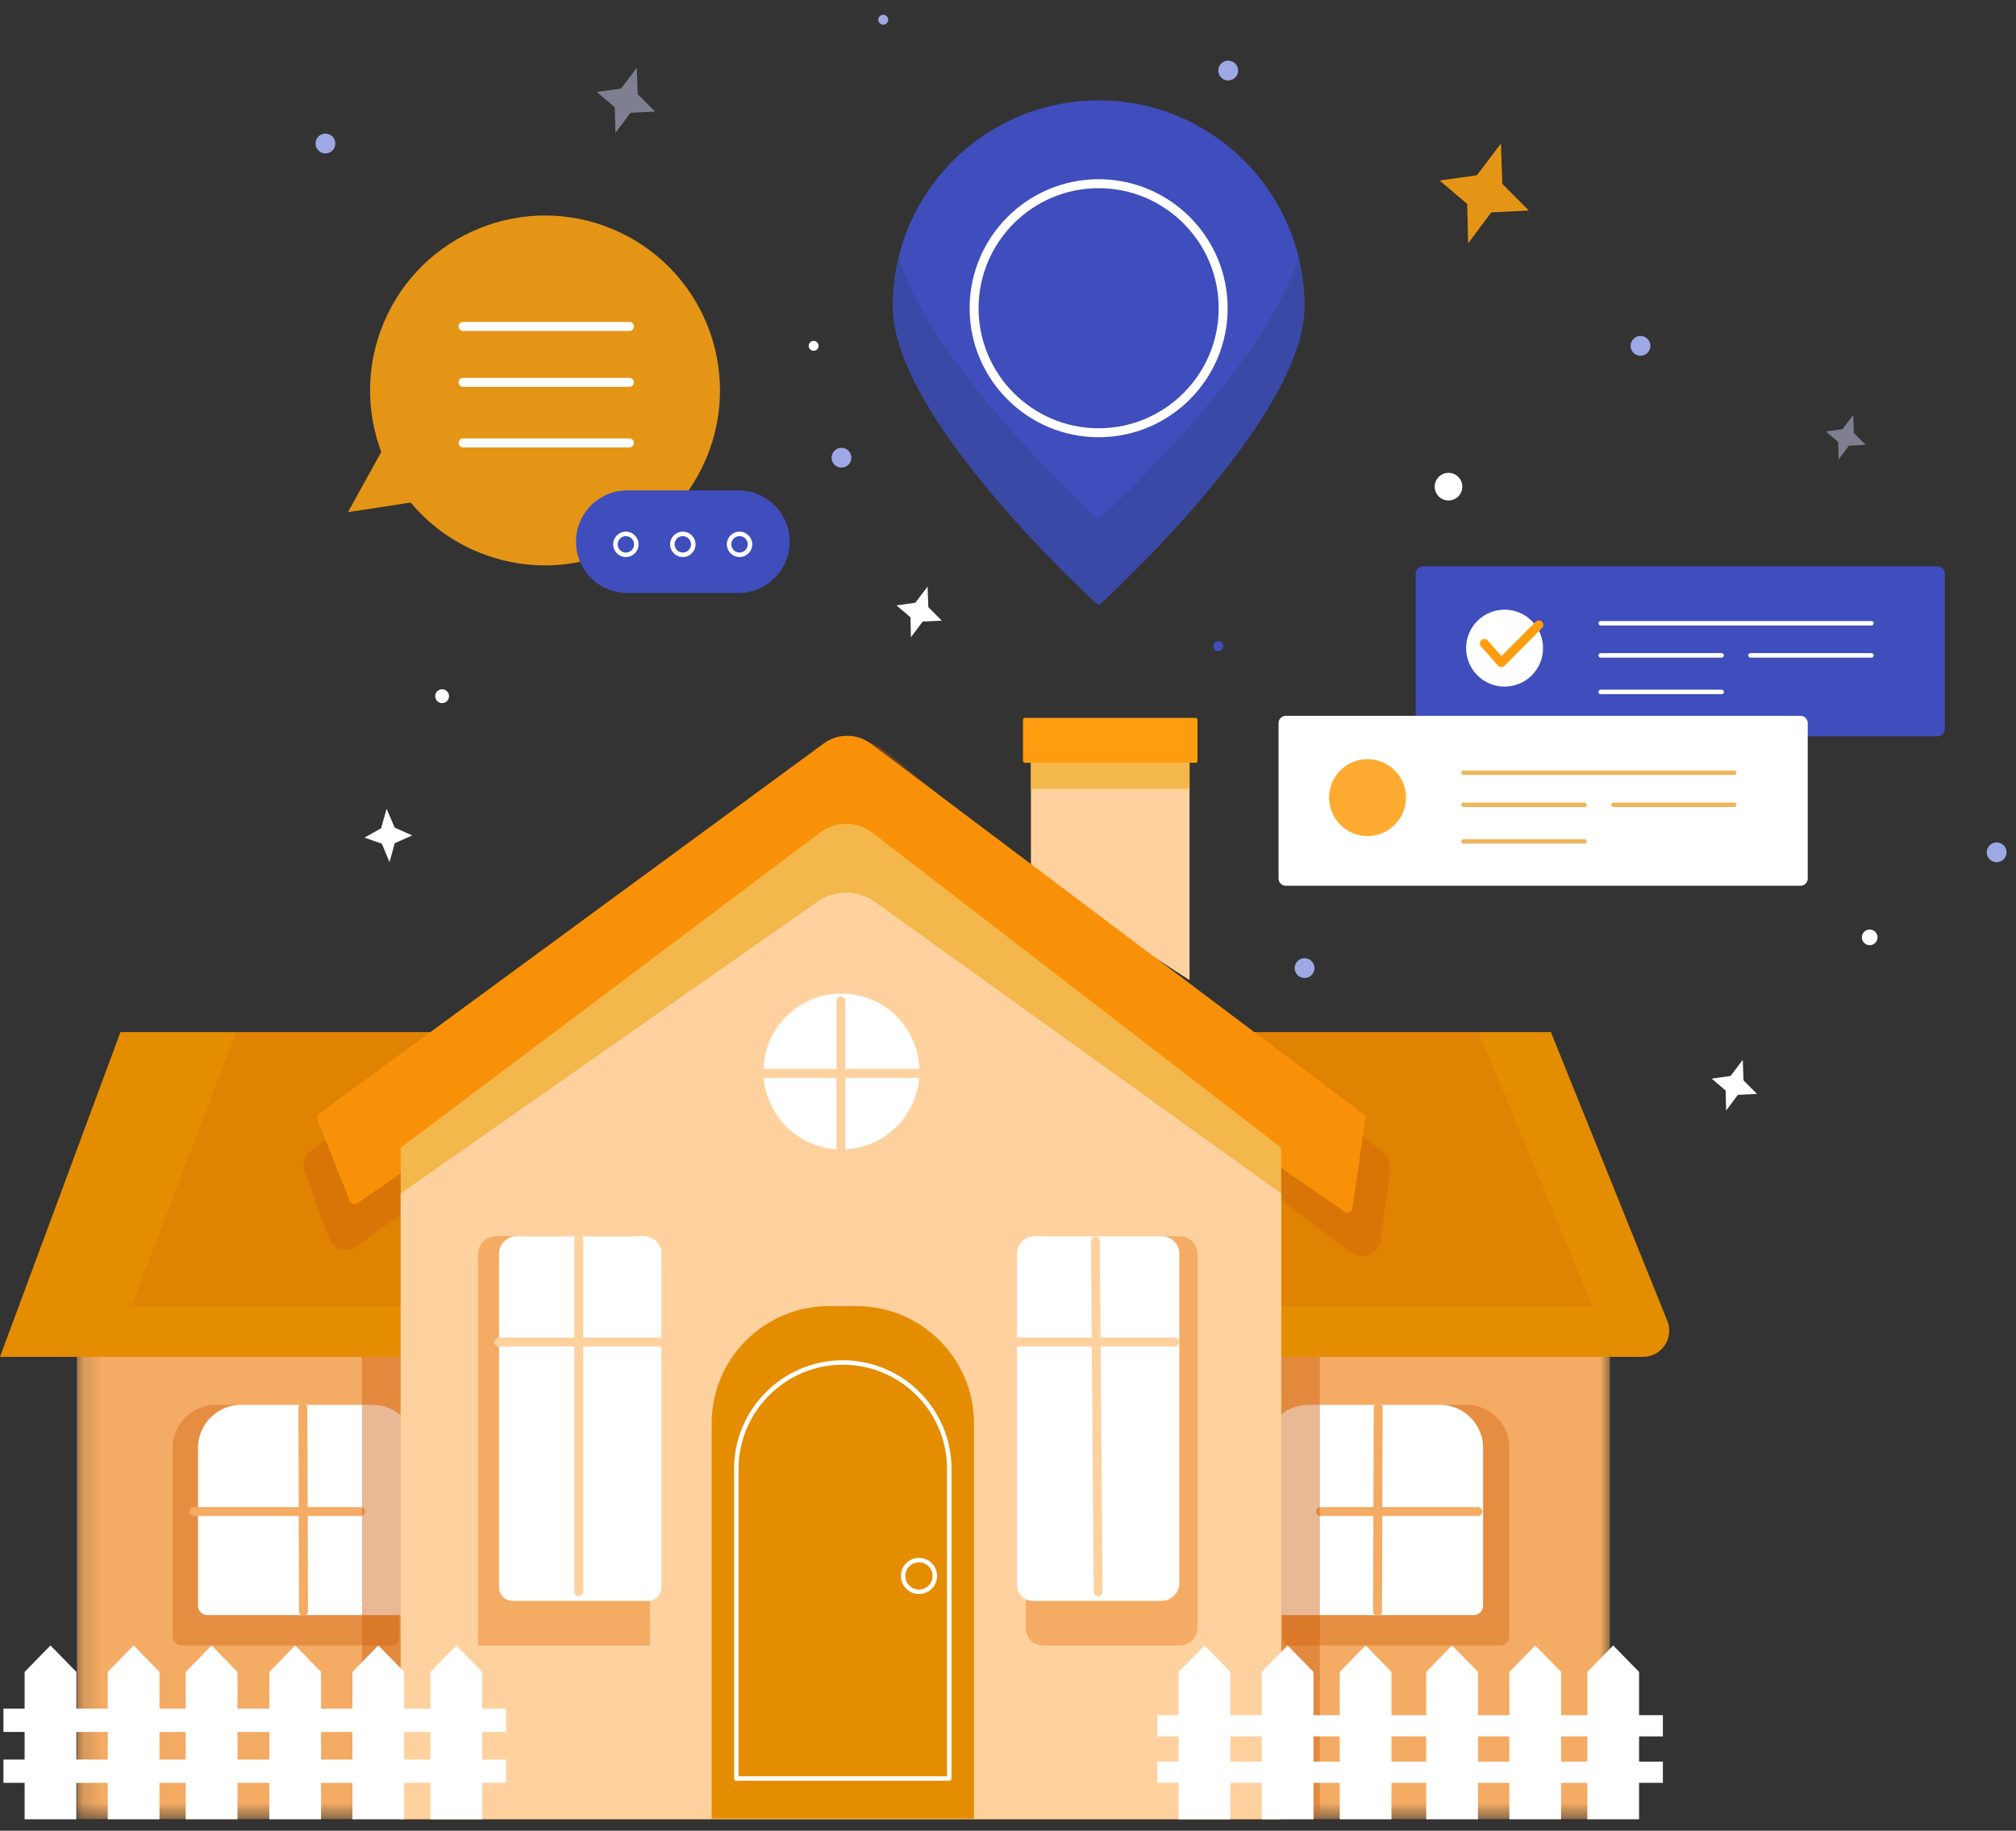 <svg xmlns="http://www.w3.org/2000/svg" width="109" height="99" viewBox="0 0 109 99" fill="none"><rect x="0" y="0" width="109" height="99" fill="#333333" stroke="none"/><mask id="mask0_1220_2108" style="mask-type:luminance" maskUnits="userSpaceOnUse" x="4" y="67" width="84" height="32"><path d="M87.039 67.394H4.159V98.37H87.039V67.394Z" fill="white"></path></mask><g mask="url(#mask0_1220_2108)"><path d="M87.039 67.394H4.159V98.37H87.039V67.394Z" fill="#F4AB63"></path></g><mask id="mask1_1220_2108" style="mask-type:luminance" maskUnits="userSpaceOnUse" x="4" y="67" width="84" height="32"><path d="M87.039 67.394H4.159V98.37H87.039V67.394Z" fill="white"></path></mask><g mask="url(#mask1_1220_2108)"><g opacity="0.38"><path d="M9.841 88.981H21.197C21.41 88.981 21.583 88.808 21.583 88.594V78.301C21.583 77.013 20.538 75.968 19.249 75.968H11.667C10.378 75.968 9.333 77.013 9.333 78.301V88.472C9.333 88.753 9.561 88.981 9.841 88.981Z" fill="#CE5F0C"></path></g></g><mask id="mask2_1220_2108" style="mask-type:luminance" maskUnits="userSpaceOnUse" x="4" y="67" width="84" height="32"><path d="M87.039 67.394H4.159V98.37H87.039V67.394Z" fill="white"></path></mask><g mask="url(#mask2_1220_2108)"><g opacity="0.38"><path d="M81.101 88.981H69.746C69.532 88.981 69.359 88.808 69.359 88.594V78.301C69.359 77.013 70.404 75.968 71.693 75.968H79.276C80.564 75.968 81.609 77.013 81.609 78.301V88.472C81.609 88.753 81.382 88.981 81.101 88.981Z" fill="#CE5F0C"></path></g></g><mask id="mask3_1220_2108" style="mask-type:luminance" maskUnits="userSpaceOnUse" x="4" y="67" width="84" height="32"><path d="M87.039 67.394H4.159V98.37H87.039V67.394Z" fill="white"></path></mask><g mask="url(#mask3_1220_2108)"><path d="M11.213 87.34H22.095C22.308 87.34 22.481 87.167 22.481 86.953V78.302C22.481 77.013 21.437 75.969 20.148 75.969H13.039C11.75 75.969 10.705 77.013 10.705 78.302V86.832C10.705 87.112 10.933 87.34 11.213 87.34Z" fill="white"></path><path d="M16.41 87.373C16.277 87.373 16.169 87.266 16.168 87.132L16.134 76.124C16.133 75.99 16.241 75.881 16.375 75.881H16.376C16.509 75.881 16.617 75.989 16.618 76.122L16.652 87.13C16.653 87.264 16.545 87.373 16.411 87.373H16.41Z" fill="#F4AB63"></path><path d="M19.494 81.98H10.499C10.365 81.98 10.257 81.872 10.257 81.738C10.257 81.604 10.365 81.496 10.499 81.496H19.494C19.628 81.496 19.736 81.604 19.736 81.738C19.736 81.872 19.628 81.98 19.494 81.98Z" fill="#F4AB63"></path></g><mask id="mask4_1220_2108" style="mask-type:luminance" maskUnits="userSpaceOnUse" x="4" y="67" width="84" height="32"><path d="M87.039 67.394H4.159V98.37H87.039V67.394Z" fill="white"></path></mask><g mask="url(#mask4_1220_2108)"><path d="M79.678 87.34H68.796C68.583 87.34 68.41 87.167 68.41 86.953V78.302C68.41 77.013 69.455 75.969 70.744 75.969H77.853C79.142 75.969 80.187 77.013 80.187 78.302V86.832C80.186 87.112 79.959 87.34 79.678 87.34Z" fill="white"></path><path d="M74.479 87.373H74.479C74.345 87.373 74.237 87.264 74.237 87.13L74.272 76.122C74.272 75.989 74.381 75.881 74.514 75.881H74.515C74.648 75.881 74.756 75.99 74.756 76.124L74.721 87.132C74.721 87.265 74.613 87.373 74.479 87.373Z" fill="#F4AB63"></path><path d="M79.902 81.98H71.395C71.261 81.98 71.153 81.872 71.153 81.738C71.153 81.604 71.261 81.496 71.395 81.496H79.902C80.036 81.496 80.144 81.604 80.144 81.738C80.144 81.872 80.036 81.98 79.902 81.98Z" fill="#F4AB63"></path></g><mask id="mask5_1220_2108" style="mask-type:luminance" maskUnits="userSpaceOnUse" x="4" y="67" width="84" height="32"><path d="M87.039 67.394H4.159V98.37H87.039V67.394Z" fill="white"></path></mask><g mask="url(#mask5_1220_2108)"><path opacity="0.44" d="M71.361 67.394H19.571V98.37H71.361V67.394Z" fill="#CE5F0C"></path></g><path d="M83.853 55.813H6.513L0 73.377H88.831C89.836 73.377 90.522 72.36 90.147 71.428L83.853 55.813Z" fill="#E58D00"></path><g opacity="0.22"><path d="M79.95 55.813H12.762L7.104 70.633H86.1L79.95 55.813Z" fill="#CE5F0C"></path></g><path opacity="0.4" d="M44.314 40.611L16.789 62.251C16.45 62.517 16.321 62.972 16.471 63.377L17.785 66.933C18.015 67.555 18.776 67.782 19.308 67.389L45.444 48.097C45.796 47.837 46.277 47.837 46.628 48.098L73.064 67.738C73.671 68.189 74.54 67.823 74.642 67.073L75.16 63.254C75.207 62.909 75.07 62.564 74.799 62.346L47.861 40.632C46.828 39.8 45.357 39.791 44.314 40.611Z" fill="#CE5F0C"></path><path d="M64.315 53.002L55.739 47.436V39.176H64.315V53.002Z" fill="#FFD19E"></path><path d="M64.315 41.249H55.739V42.664H64.315V41.249Z" fill="#F4B74C"></path><path d="M64.641 41.249H55.415C55.357 41.249 55.31 41.202 55.31 41.144V38.927C55.31 38.87 55.356 38.822 55.415 38.822H64.641C64.699 38.822 64.746 38.869 64.746 38.927V41.144C64.746 41.202 64.699 41.249 64.641 41.249Z" fill="#FF9D0E"></path><path d="M44.537 40.205L17.267 60.219C17.163 60.296 17.124 60.433 17.171 60.553L18.905 64.934C18.973 65.104 19.18 65.167 19.331 65.064L45.602 46.96C45.7 46.893 45.828 46.893 45.926 46.96L72.678 65.514C72.851 65.635 73.091 65.531 73.121 65.322L73.819 60.516C73.834 60.413 73.792 60.311 73.709 60.248L47.094 40.221C46.338 39.652 45.299 39.646 44.537 40.205Z" fill="#F99108"></path><path d="M44.349 45.019L21.663 62.066V94.311V98.374H69.272V94.311V62.066L47.168 45.035C46.339 44.397 45.185 44.39 44.349 45.019Z" fill="#F4B74C"></path><path d="M44.212 48.752L21.663 64.542V94.589V98.374H69.272V94.589V64.542L47.304 48.77C46.382 48.108 45.142 48.101 44.212 48.752Z" fill="#FFD19E"></path><path d="M35.134 88.984H25.854V67.871C25.854 67.31 26.308 66.856 26.869 66.856H34.118C34.679 66.856 35.134 67.31 35.134 67.871V88.984Z" fill="#F4AB63"></path><path d="M34.253 88.984H26.634C26.203 88.984 25.854 88.634 25.854 88.204V67.808C25.854 67.282 26.28 66.856 26.806 66.856H34.181C34.707 66.856 35.134 67.282 35.134 67.808V88.103C35.134 88.589 34.739 88.984 34.253 88.984Z" fill="#F4AB63"></path><path d="M63.779 88.984H56.385C55.878 88.984 55.468 88.573 55.468 88.067V67.808C55.468 67.282 55.894 66.856 56.42 66.856H63.796C64.322 66.856 64.748 67.282 64.748 67.808V88.014C64.748 88.55 64.314 88.984 63.779 88.984Z" fill="#F4AB63"></path><path d="M46.317 70.632H44.821C41.317 70.632 38.477 73.472 38.477 76.975V98.343H52.66V76.975C52.66 73.472 49.82 70.632 46.317 70.632Z" fill="#E58D00"></path><path d="M51.326 96.299H39.811C39.745 96.299 39.69 96.245 39.69 96.178V79.437C39.69 76.196 42.328 73.559 45.569 73.559C48.81 73.559 51.447 76.196 51.447 79.437V96.178C51.447 96.245 51.393 96.299 51.326 96.299ZM39.932 96.057H51.205V79.437C51.205 76.329 48.677 73.801 45.569 73.801C42.461 73.801 39.932 76.329 39.932 79.437V96.057Z" fill="white"></path><path d="M49.687 86.202C49.148 86.202 48.709 85.763 48.709 85.224C48.709 84.684 49.148 84.245 49.687 84.245C50.227 84.245 50.666 84.684 50.666 85.224C50.666 85.763 50.227 86.202 49.687 86.202ZM49.687 84.487C49.281 84.487 48.951 84.817 48.951 85.224C48.951 85.63 49.281 85.96 49.687 85.96C50.094 85.96 50.424 85.63 50.424 85.224C50.424 84.817 50.093 84.487 49.687 84.487Z" fill="white"></path><path d="M35.036 86.571H27.726C27.313 86.571 26.98 86.237 26.98 85.825V67.805C26.98 67.279 27.406 66.853 27.932 66.853H34.804C35.33 66.853 35.756 67.279 35.756 67.805V85.851C35.756 86.249 35.434 86.571 35.036 86.571Z" fill="white"></path><path d="M31.293 86.323C31.159 86.323 31.051 86.215 31.051 86.081V67.019C31.051 66.885 31.159 66.777 31.293 66.777C31.426 66.777 31.535 66.885 31.535 67.019V86.081C31.535 86.215 31.426 86.323 31.293 86.323Z" fill="#FFD19E"></path><path d="M35.96 72.815H26.965C26.831 72.815 26.723 72.707 26.723 72.573C26.723 72.439 26.831 72.331 26.965 72.331H35.96C36.094 72.331 36.202 72.439 36.202 72.573C36.202 72.707 36.094 72.815 35.96 72.815Z" fill="#FFD19E"></path><path d="M62.798 86.572H55.847C55.371 86.572 54.985 86.186 54.985 85.71V67.806C54.985 67.28 55.412 66.853 55.938 66.853H62.81C63.336 66.853 63.762 67.28 63.762 67.806V85.608C63.762 86.14 63.331 86.572 62.798 86.572Z" fill="white"></path><path d="M59.373 86.324C59.24 86.324 59.132 86.217 59.131 86.084L58.983 67.119C58.982 66.986 59.09 66.876 59.224 66.875C59.347 66.868 59.466 66.982 59.467 67.115L59.615 86.08C59.616 86.214 59.508 86.323 59.375 86.324C59.374 86.324 59.374 86.324 59.373 86.324Z" fill="#FFD19E"></path><path d="M63.515 72.816H54.971C54.837 72.816 54.728 72.708 54.728 72.574C54.728 72.44 54.837 72.332 54.971 72.332H63.515C63.649 72.332 63.757 72.44 63.757 72.574C63.757 72.708 63.649 72.816 63.515 72.816Z" fill="#FFD19E"></path><path d="M45.498 62.16C47.826 62.16 49.712 60.273 49.712 57.945C49.712 55.617 47.826 53.73 45.498 53.73C43.17 53.73 41.283 55.617 41.283 57.945C41.283 60.273 43.17 62.16 45.498 62.16Z" fill="white"></path><path d="M49.694 58.288H41.232C41.098 58.288 40.99 58.179 40.99 58.046C40.99 57.912 41.098 57.804 41.232 57.804H49.694C49.828 57.804 49.936 57.912 49.936 58.046C49.936 58.179 49.828 58.288 49.694 58.288Z" fill="#FFD19E"></path><path d="M45.465 62.418C45.331 62.418 45.223 62.31 45.223 62.176V54.133C45.223 53.999 45.331 53.891 45.465 53.891C45.599 53.891 45.707 53.999 45.707 54.133V62.176C45.707 62.31 45.599 62.418 45.465 62.418Z" fill="#FFD19E"></path><path d="M26.069 90.414L24.671 88.982L23.272 90.414V92.4H21.853V90.414L20.454 88.982L19.055 90.414V92.4H17.359V90.414L15.96 88.982L14.561 90.414V92.4H14.126H13.415H12.839V90.414L11.441 88.982L10.042 90.414V92.4H8.623V90.414L7.224 88.982L5.826 90.414V92.4H4.129V90.414L2.73 88.982L1.331 90.414V92.4H0.185V93.659H1.331V95.153H0.185V96.411H1.331V98.383H4.129V96.411H5.826V98.383H8.623V96.411H10.042V98.383H12.839V96.411H13.415H14.126H14.561V98.383H17.359V96.411H19.055V98.383H21.853V96.411H23.272V98.383H26.069V96.411H27.356V95.153H26.069V93.659H27.356V92.4H26.069V90.414ZM4.129 95.153V93.658H5.826V95.153H4.129ZM8.623 95.153V93.658H10.042V95.153H8.623ZM14.127 95.153H13.415H12.84V93.658H13.415H14.127H14.561V95.153H14.127ZM17.359 95.153V93.658H19.055V95.153H17.359ZM23.272 95.153H21.853V93.658H23.272V95.153Z" fill="white"></path><path d="M89.908 93.899V92.751H88.621V90.414L87.222 88.982L85.824 90.414V92.751H84.405V90.414L83.006 88.982L81.607 90.414V92.751H79.91V90.414L78.512 88.982L77.113 90.414V92.751H76.52H75.966H75.233V90.414L73.834 88.982L72.436 90.414V92.751H71.017V90.414L69.618 88.982L68.219 90.414V92.751H66.522V90.414L65.124 88.982L63.725 90.414V92.751H62.578V93.899H63.725V95.263H62.578V96.411H63.725V98.383H66.522V96.411H68.219V98.383H71.017V96.411H72.436V98.383H75.233V96.411H75.966H76.52H77.113V98.383H79.91V96.411H81.607V98.383H84.405V96.411H85.824V98.383H88.621V96.411H89.908V95.263H88.621V93.899H89.908ZM66.522 95.263V93.899H68.219V95.263H66.522ZM71.017 95.263V93.899H72.436V95.263H71.017ZM76.52 95.263H75.966H75.233V93.899H75.966H76.52H77.113V95.263H76.52ZM79.91 95.263V93.899H81.607V95.263H79.91ZM85.824 95.263H84.405V93.899H85.824V95.263Z" fill="white"></path><path d="M38.179 24.8C36.144 29.611 30.594 31.861 25.783 29.825C24.347 29.218 23.14 28.297 22.206 27.177L18.814 27.696L20.614 24.439C19.792 22.249 19.775 19.753 20.758 17.429C22.794 12.618 28.343 10.369 33.154 12.404C37.965 14.44 40.215 19.99 38.179 24.8Z" fill="#E59515"></path><path d="M34.033 17.895H25.036C24.902 17.895 24.794 17.787 24.794 17.653C24.794 17.52 24.902 17.411 25.036 17.411H34.033C34.167 17.411 34.275 17.52 34.275 17.653C34.275 17.787 34.167 17.895 34.033 17.895Z" fill="white"></path><path d="M34.033 20.919H25.036C24.902 20.919 24.794 20.81 24.794 20.677C24.794 20.543 24.902 20.435 25.036 20.435H34.033C34.167 20.435 34.275 20.543 34.275 20.677C34.275 20.81 34.167 20.919 34.033 20.919Z" fill="white"></path><path d="M34.033 24.194H25.036C24.902 24.194 24.794 24.085 24.794 23.952C24.794 23.818 24.902 23.71 25.036 23.71H34.033C34.167 23.71 34.275 23.818 34.275 23.952C34.275 24.085 34.167 24.194 34.033 24.194Z" fill="white"></path><path d="M39.932 32.067H33.905C32.386 32.067 31.144 30.825 31.144 29.306V29.282C31.144 27.763 32.386 26.52 33.905 26.52H39.932C41.451 26.52 42.694 27.763 42.694 29.282V29.306C42.694 30.825 41.451 32.067 39.932 32.067Z" fill="#3F4EBC"></path><path d="M33.84 30.123C33.461 30.123 33.153 29.815 33.153 29.437C33.153 29.058 33.461 28.75 33.84 28.75C34.218 28.75 34.526 29.058 34.526 29.437C34.526 29.815 34.219 30.123 33.84 30.123ZM33.84 28.992C33.595 28.992 33.395 29.191 33.395 29.437C33.395 29.682 33.595 29.881 33.84 29.881C34.085 29.881 34.284 29.682 34.284 29.437C34.284 29.191 34.085 28.992 33.84 28.992Z" fill="white"></path><path d="M36.918 30.123C36.539 30.123 36.231 29.815 36.231 29.437C36.231 29.058 36.539 28.75 36.918 28.75C37.297 28.75 37.605 29.058 37.605 29.437C37.605 29.815 37.297 30.123 36.918 30.123ZM36.918 28.992C36.673 28.992 36.473 29.191 36.473 29.437C36.473 29.682 36.673 29.881 36.918 29.881C37.163 29.881 37.363 29.682 37.363 29.437C37.363 29.191 37.163 28.992 36.918 28.992Z" fill="white"></path><path d="M39.985 30.123C39.607 30.123 39.299 29.815 39.299 29.437C39.299 29.058 39.607 28.75 39.985 28.75C40.364 28.75 40.672 29.058 40.672 29.437C40.672 29.815 40.364 30.123 39.985 30.123ZM39.985 28.992C39.74 28.992 39.541 29.191 39.541 29.437C39.541 29.682 39.74 29.881 39.985 29.881C40.23 29.881 40.43 29.682 40.43 29.437C40.43 29.191 40.23 28.992 39.985 28.992Z" fill="white"></path><path d="M104.763 39.817H76.931C76.716 39.817 76.541 39.642 76.541 39.427V31.017C76.541 30.802 76.716 30.627 76.931 30.627H104.763C104.978 30.627 105.153 30.802 105.153 31.017V39.427C105.153 39.642 104.978 39.817 104.763 39.817Z" fill="#3F4EBC"></path><path d="M82.82 36.521C83.632 35.708 83.632 34.391 82.82 33.579C82.008 32.767 80.691 32.767 79.878 33.579C79.066 34.391 79.066 35.708 79.878 36.521C80.691 37.333 82.008 37.333 82.82 36.521Z" fill="white"></path><path d="M81.173 36.076C81.17 36.076 81.168 36.076 81.166 36.076C81.099 36.074 81.036 36.044 80.992 35.994L80.073 34.956C79.985 34.855 79.994 34.703 80.094 34.614C80.195 34.526 80.348 34.535 80.436 34.635L81.183 35.481L83.033 33.62C83.127 33.526 83.28 33.525 83.375 33.619C83.47 33.713 83.47 33.867 83.376 33.961L81.344 36.005C81.299 36.05 81.237 36.076 81.173 36.076Z" fill="#FF9D0E"></path><path d="M101.184 33.825H86.544C86.477 33.825 86.423 33.771 86.423 33.704C86.423 33.637 86.477 33.583 86.544 33.583H101.184C101.25 33.583 101.305 33.637 101.305 33.704C101.305 33.771 101.251 33.825 101.184 33.825Z" fill="white"></path><path d="M93.085 35.562H86.544C86.477 35.562 86.423 35.508 86.423 35.441C86.423 35.374 86.477 35.32 86.544 35.32H93.085C93.152 35.32 93.206 35.374 93.206 35.441C93.206 35.508 93.152 35.562 93.085 35.562Z" fill="white"></path><path d="M93.085 37.538H86.544C86.477 37.538 86.423 37.484 86.423 37.417C86.423 37.35 86.477 37.296 86.544 37.296H93.085C93.152 37.296 93.206 37.35 93.206 37.417C93.206 37.484 93.152 37.538 93.085 37.538Z" fill="white"></path><path d="M101.184 35.562H94.642C94.576 35.562 94.522 35.508 94.522 35.441C94.522 35.374 94.576 35.32 94.642 35.32H101.184C101.251 35.32 101.305 35.374 101.305 35.441C101.305 35.508 101.251 35.562 101.184 35.562Z" fill="white"></path><path d="M97.35 47.9H69.518C69.303 47.9 69.128 47.725 69.128 47.51V39.1C69.128 38.885 69.303 38.71 69.518 38.71H97.35C97.565 38.71 97.74 38.885 97.74 39.1V47.51C97.74 47.725 97.566 47.9 97.35 47.9Z" fill="white"></path><path d="M73.94 45.212C75.088 45.212 76.02 44.281 76.02 43.132C76.02 41.983 75.088 41.052 73.94 41.052C72.791 41.052 71.859 41.983 71.859 43.132C71.859 44.281 72.791 45.212 73.94 45.212Z" fill="#FFAB31"></path><path opacity="0.69" d="M93.771 41.908H79.131C79.064 41.908 79.01 41.854 79.01 41.787C79.01 41.72 79.064 41.666 79.131 41.666H93.771C93.837 41.666 93.892 41.72 93.892 41.787C93.892 41.854 93.837 41.908 93.771 41.908Z" fill="#E59515"></path><path opacity="0.69" d="M85.672 43.645H79.131C79.064 43.645 79.01 43.591 79.01 43.524C79.01 43.458 79.064 43.403 79.131 43.403H85.672C85.739 43.403 85.793 43.458 85.793 43.524C85.793 43.591 85.739 43.645 85.672 43.645Z" fill="#E59515"></path><path opacity="0.69" d="M85.672 45.62H79.131C79.064 45.62 79.01 45.566 79.01 45.499C79.01 45.432 79.064 45.378 79.131 45.378H85.672C85.739 45.378 85.793 45.432 85.793 45.499C85.793 45.566 85.739 45.62 85.672 45.62Z" fill="#E59515"></path><path opacity="0.69" d="M93.772 43.645H87.23C87.164 43.645 87.109 43.591 87.109 43.524C87.109 43.458 87.164 43.403 87.23 43.403H93.772C93.839 43.403 93.893 43.458 93.893 43.524C93.893 43.591 93.839 43.645 93.772 43.645Z" fill="#E59515"></path><path d="M70.534 16.562C70.534 22.711 59.4 32.739 59.4 32.739C59.4 32.739 48.267 22.711 48.267 16.562C48.267 10.413 53.251 5.429 59.4 5.429C65.549 5.429 70.534 10.413 70.534 16.562Z" fill="#3F4EBC"></path><path opacity="0.24" d="M59.401 28.081C59.401 28.081 50.422 19.993 48.592 13.891C48.381 14.747 48.267 15.641 48.267 16.562C48.267 22.711 59.4 32.739 59.4 32.739C59.4 32.739 70.534 22.711 70.534 16.562C70.534 15.641 70.42 14.747 70.209 13.891C68.379 19.993 59.401 28.081 59.401 28.081Z" fill="#2E3B62"></path><path d="M59.401 23.644C55.554 23.644 52.425 20.515 52.425 16.668C52.425 12.822 55.554 9.692 59.401 9.692C63.247 9.692 66.376 12.822 66.376 16.668C66.376 20.515 63.247 23.644 59.401 23.644ZM59.401 10.176C55.821 10.176 52.909 13.089 52.909 16.668C52.909 20.248 55.821 23.16 59.401 23.16C62.98 23.16 65.892 20.248 65.892 16.668C65.892 13.089 62.98 10.176 59.401 10.176Z" fill="white"></path><path d="M45.497 25.286C45.793 25.286 46.032 25.047 46.032 24.751C46.032 24.455 45.793 24.215 45.497 24.215C45.201 24.215 44.961 24.455 44.961 24.751C44.961 25.047 45.201 25.286 45.497 25.286Z" fill="#9DA8E4"></path><path d="M70.535 52.889C70.831 52.889 71.071 52.649 71.071 52.353C71.071 52.057 70.831 51.817 70.535 51.817C70.239 51.817 69.999 52.057 69.999 52.353C69.999 52.649 70.239 52.889 70.535 52.889Z" fill="#9DA8E4"></path><path d="M107.954 46.626C108.25 46.626 108.49 46.386 108.49 46.09C108.49 45.795 108.25 45.555 107.954 45.555C107.658 45.555 107.418 45.795 107.418 46.09C107.418 46.386 107.658 46.626 107.954 46.626Z" fill="#9DA8E4"></path><path d="M17.594 8.297C17.89 8.297 18.13 8.057 18.13 7.761C18.13 7.465 17.89 7.226 17.594 7.226C17.299 7.226 17.059 7.465 17.059 7.761C17.059 8.057 17.299 8.297 17.594 8.297Z" fill="#9DA8E4"></path><path d="M88.697 19.239C88.993 19.239 89.233 18.999 89.233 18.703C89.233 18.407 88.993 18.167 88.697 18.167C88.401 18.167 88.161 18.407 88.161 18.703C88.161 18.999 88.401 19.239 88.697 19.239Z" fill="#9DA8E4"></path><path d="M66.137 34.945C66.137 35.093 66.017 35.212 65.87 35.212C65.722 35.212 65.602 35.093 65.602 34.945C65.602 34.797 65.721 34.677 65.87 34.677C66.017 34.677 66.137 34.797 66.137 34.945Z" fill="#3F4EBC"></path><path d="M78.317 27.064C78.73 27.064 79.064 26.73 79.064 26.317C79.064 25.905 78.73 25.57 78.317 25.57C77.905 25.57 77.57 25.905 77.57 26.317C77.57 26.73 77.905 27.064 78.317 27.064Z" fill="white"></path><path d="M101.513 50.689C101.513 50.922 101.324 51.112 101.09 51.112C100.856 51.112 100.667 50.922 100.667 50.689C100.667 50.455 100.856 50.266 101.09 50.266C101.324 50.266 101.513 50.455 101.513 50.689Z" fill="white"></path><path d="M23.905 38.022C24.111 38.022 24.278 37.855 24.278 37.649C24.278 37.443 24.111 37.275 23.905 37.275C23.698 37.275 23.531 37.443 23.531 37.649C23.531 37.855 23.698 38.022 23.905 38.022Z" fill="white"></path><path d="M43.992 18.971C44.139 18.971 44.259 18.851 44.259 18.703C44.259 18.555 44.139 18.436 43.992 18.436C43.844 18.436 43.724 18.555 43.724 18.703C43.724 18.851 43.844 18.971 43.992 18.971Z" fill="white"></path><path d="M80.629 11.485L79.378 13.157L79.328 11.03L77.838 9.761L79.851 9.48L81.15 7.761L81.228 9.945L82.66 11.387L80.629 11.485Z" fill="#E59515"></path><path opacity="0.47" d="M34.09 6.099L33.272 7.191L33.24 5.802L32.267 4.972L33.581 4.789L34.43 3.666L34.481 5.093L35.416 6.035L34.09 6.099Z" fill="#D2D5F9"></path><path opacity="0.47" d="M99.966 24.101L99.409 24.846L99.386 23.899L98.723 23.333L99.619 23.208L100.198 22.442L100.233 23.415L100.871 24.058L99.966 24.101Z" fill="#D2D5F9"></path><path d="M49.887 33.613L49.252 34.462L49.227 33.382L48.47 32.737L49.492 32.594L50.152 31.721L50.192 32.83L50.919 33.563L49.887 33.613Z" fill="white"></path><path d="M93.963 59.206L93.327 60.055L93.302 58.975L92.545 58.329L93.567 58.187L94.227 57.313L94.267 58.423L94.994 59.156L93.963 59.206Z" fill="white"></path><path d="M21.343 45.598L21.06 46.62L20.644 45.623L19.704 45.297L20.605 44.793L20.902 43.739L21.342 44.758L22.287 45.176L21.343 45.598Z" fill="white"></path><path d="M47.755 1.335C47.903 1.335 48.023 1.215 48.023 1.067C48.023 0.919 47.903 0.799 47.755 0.799C47.607 0.799 47.487 0.919 47.487 1.067C47.487 1.215 47.607 1.335 47.755 1.335Z" fill="#9DA8E4"></path><path d="M66.406 4.352C66.702 4.352 66.942 4.112 66.942 3.816C66.942 3.52 66.702 3.28 66.406 3.28C66.11 3.28 65.87 3.52 65.87 3.816C65.87 4.112 66.11 4.352 66.406 4.352Z" fill="#9DA8E4"></path></svg>